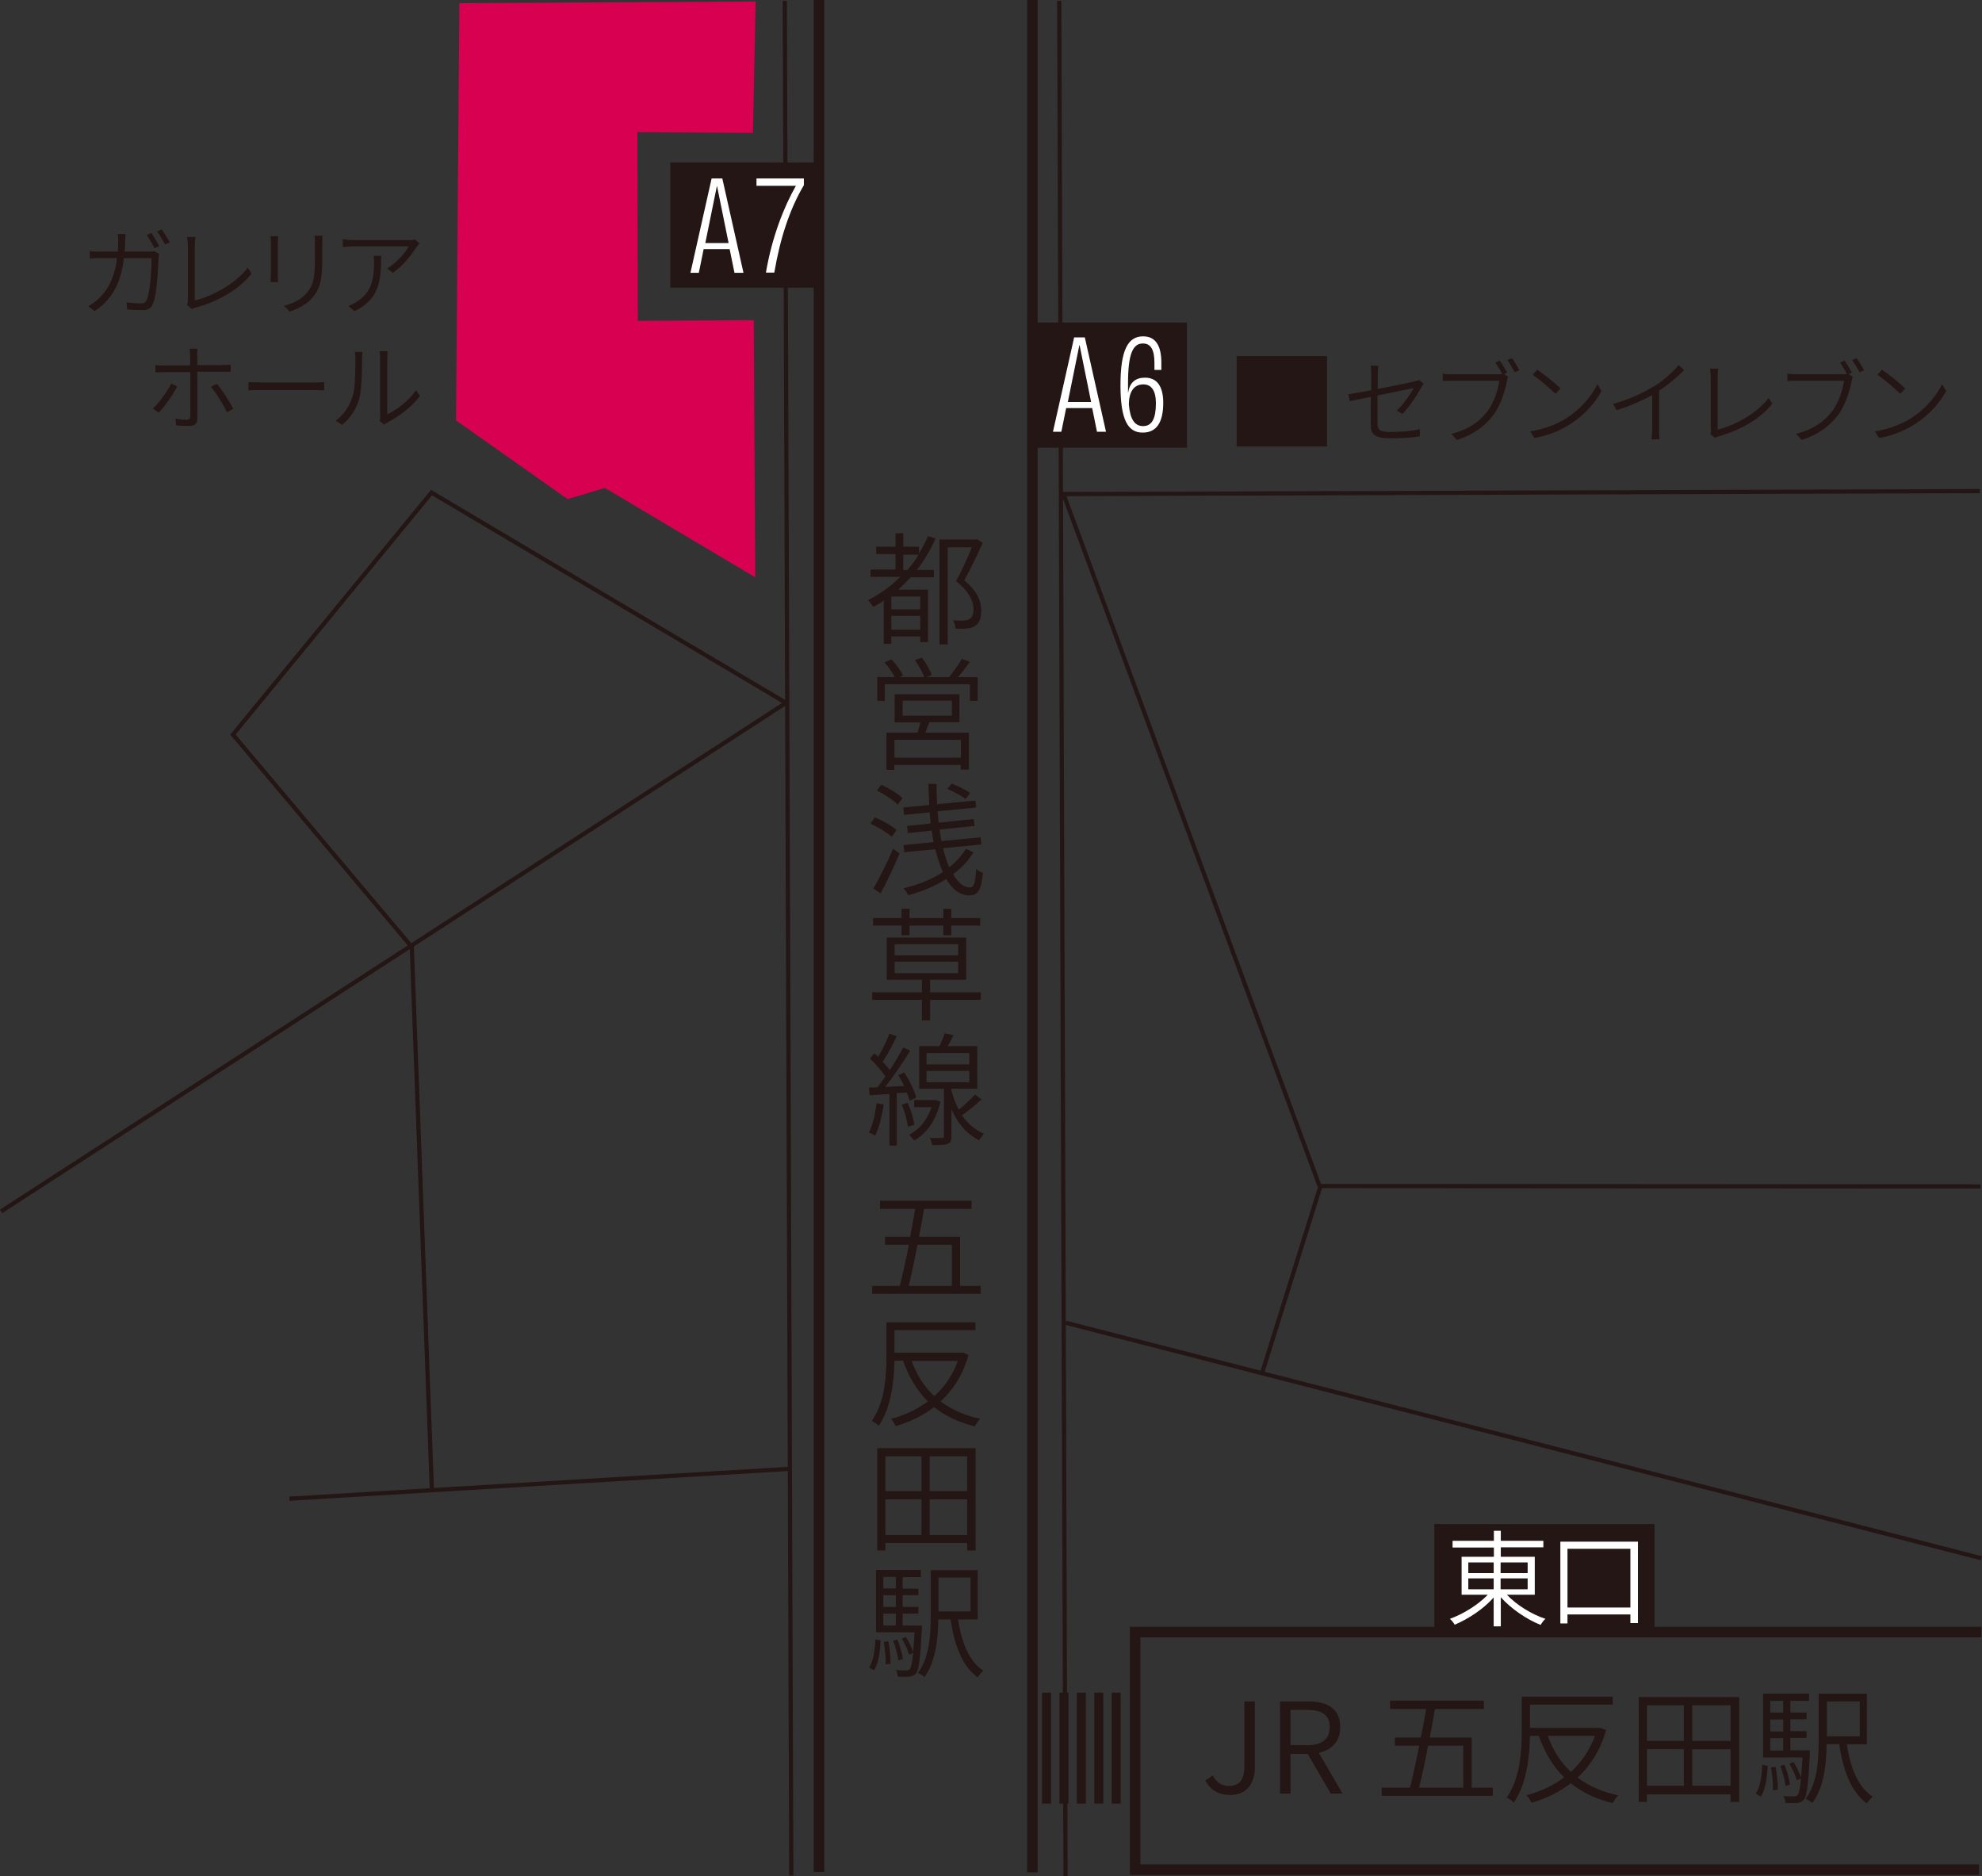 <?xml version="1.0" encoding="UTF-8"?>
<svg id="_レイヤー_2" data-name="レイヤー 2" xmlns="http://www.w3.org/2000/svg" viewBox="0 0 94.53 89.48">
  <rect x="0" y="0" width="94.53" height="89.48" fill="#333333" stroke="none"/>
  <defs>
    <style>
      .cls-1 {
        stroke-width: .2px;
      }

      .cls-1, .cls-2 {
        fill: none;
        stroke: #231614;
        stroke-miterlimit: 10;
      }

      .cls-3 {
        fill: #231614;
      }

      .cls-3, .cls-4, .cls-5 {
        stroke-width: 0px;
      }

      .cls-4 {
        fill: #d70051;
      }

      .cls-5 {
        fill: #fff;
      }

      .cls-2 {
        stroke-width: .5px;
      }
    </style>
  </defs>
  <g id="_レイヤー_1-2" data-name="レイヤー 1">
    <g>
      <g id="jlktTV.tif">
        <g>
          <line class="cls-1" x1="50.82" y1="89.48" x2="50.52" y2=".04"/>
          <line class="cls-1" x1="37.74" y1="89.44" x2="37.43" y2=".04"/>
          <g>
            <path class="cls-3" d="m57.48,84.92l.36-.25c.2.36.45.5.78.5.48,0,.73-.28.73-.95v-3.08s.5,0,.5,0v3.12c0,.74-.34,1.34-1.18,1.34-.54,0-.93-.23-1.18-.68Z"/>
            <path class="cls-3" d="m61.05,81.14h1.35c.89,0,1.52.32,1.52,1.22,0,.69-.4,1.09-1.02,1.23l1.13,1.94h-.56l-1.1-1.89h-.82v1.89h-.5v-4.39Zm1.27,2.09c.71,0,1.1-.28,1.1-.87s-.39-.82-1.1-.82h-.77v1.68h.77Z"/>
            <path class="cls-3" d="m71.2,85.25v.39h-5.3v-.39h1.35c.14-.56.29-1.27.44-2h-1.16v-.39h1.24c.09-.47.17-.93.25-1.36h-1.72s0-.4,0-.4h4.47v.4h-2.33c-.07.43-.16.89-.25,1.36h2v2.39h1.01Zm-3.09-2c-.14.74-.29,1.46-.43,2h2.11v-2s-1.68,0-1.68,0Z"/>
            <path class="cls-3" d="m76.6,82.5c-.26.96-.75,1.7-1.36,2.27.53.4,1.17.68,1.94.85-.1.09-.2.26-.27.37-.79-.2-1.45-.51-1.99-.95-.56.43-1.2.74-1.88.93-.05-.1-.14-.28-.23-.36.64-.17,1.26-.45,1.79-.85-.53-.52-.92-1.18-1.21-1.98h-.42c-.02.98-.15,2.28-.77,3.18-.07-.07-.23-.19-.34-.23.65-.94.72-2.25.72-3.21v-1.61h4.34v.38h-3.95v1.11h3.35s.27.1.27.1Zm-2.78.28c.24.68.61,1.26,1.1,1.72.5-.45.9-1.03,1.15-1.72h-2.25Z"/>
            <path class="cls-3" d="m82.95,80.93v5s-.41,0-.41,0v-.36h-3.99s0,.36,0,.36h-.39v-5s4.8,0,4.8,0Zm-4.4,4.23h1.76v-1.75h-1.76s0,1.75,0,1.75Zm0-3.84v1.7s1.76,0,1.76,0v-1.7h-1.76Zm3.99,3.84v-1.74h-1.83s0,1.74,0,1.74h1.83Zm0-3.84h-1.83v1.7s1.83,0,1.83,0v-1.7Z"/>
            <path class="cls-3" d="m83.74,85.53c.22-.31.29-.85.31-1.37l.26.05c-.03.54-.1,1.13-.33,1.46l-.23-.13Zm.94-1.28c.07.35.12.8.11,1.09l-.23.04c.01-.3-.03-.74-.09-1.1l.22-.03Zm1.64-.77s0,.11,0,.16c-.08,1.49-.14,2.01-.29,2.19-.09.1-.19.14-.32.15-.12.01-.34,0-.55,0-.01-.1-.04-.24-.1-.33.22.02.43.02.5.02s.13-.01.17-.06c.07-.08.12-.31.17-.8l-.2.09c-.06-.22-.21-.55-.36-.79l.2-.08c.15.23.29.53.36.74.02-.25.05-.56.07-.96h-1.88v-3.04h2.19s0,.34,0,.34h-.89v.56s.77,0,.77,0v.32h-.77v.57h.77v.32h-.77v.59h.94Zm-1.16,1.7c-.02-.26-.13-.66-.25-.97l.2-.05c.13.3.23.7.26.95l-.22.06Zm2.92-2.01c.17,1.13.54,2.07,1.24,2.51-.09.08-.22.22-.28.32-.75-.54-1.13-1.55-1.32-2.83h-.6c-.01.89-.11,2.05-.68,2.81-.07-.07-.23-.16-.32-.2.57-.77.62-1.89.62-2.75v-2.26h2.3v2.41h-.97Zm-3.65.31h.62s0-.59,0-.59h-.62s0,.59,0,.59Zm.62-1.48h-.62v.57h.62s0-.57,0-.57Zm-.62-.89v.56s.62,0,.62,0v-.56h-.62Zm2.7.03v1.66h1.57s0-1.66,0-1.66h-1.56Z"/>
          </g>
          <g>
            <path class="cls-3" d="m65.4,18.92c-.45.09-.85.17-1.03.21l-.06-.33c.2-.03.62-.1,1.09-.19v-.78c0-.13,0-.26-.03-.39h.37c-.02.13-.03.26-.03.39v.72c.76-.15,1.57-.31,1.75-.36.09-.02.17-.04.21-.07l.23.18s-.08.11-.11.17c-.2.36-.54.9-.9,1.27l-.27-.16c.33-.31.66-.8.8-1.07-.07.01-.91.18-1.72.35v1.34c0,.31.12.4.65.4s.93-.04,1.37-.13v.34c-.41.06-.84.09-1.4.09-.78,0-.94-.21-.94-.63v-1.35Z"/>
            <path class="cls-3" d="m71.9,17.76l-.17.08.2.13c-.03.06-.04.12-.06.21-.09.47-.31,1.18-.66,1.63-.4.51-.91.91-1.72,1.17l-.27-.29c.85-.21,1.34-.59,1.71-1.06.31-.4.52-1.04.58-1.47h-2.28c-.17,0-.31,0-.42.01v-.35c.11.02.28.03.42.03h2.24c.05,0,.11,0,.18-.01-.09-.18-.23-.4-.33-.55l.22-.09c.1.15.26.41.35.58Zm.57-.11l-.22.1c-.1-.18-.25-.43-.36-.58l.22-.09c.11.15.27.41.36.58Z"/>
            <path class="cls-3" d="m74.74,19.92c.67-.42,1.19-1.07,1.45-1.6l.19.33c-.29.54-.8,1.13-1.45,1.55-.44.28-.99.55-1.75.69l-.2-.32c.78-.12,1.35-.39,1.77-.65Zm-.31-1.39l-.24.25c-.22-.22-.77-.69-1.09-.91l.22-.24c.31.21.88.66,1.11.9Z"/>
            <path class="cls-3" d="m78.87,18.44c.46-.29.89-.66,1.19-1.03l.26.24c-.34.35-.74.68-1.19.98v1.87c0,.16,0,.37.03.45h-.39c.01-.08.03-.29.03-.45v-1.66c-.47.26-1.08.53-1.7.72l-.16-.3c.76-.21,1.43-.52,1.92-.83Z"/>
            <path class="cls-3" d="m81.59,20.49v-2.53c0-.11-.02-.3-.03-.38h.39c-.01.1-.03.26-.03.38v2.53c.87-.22,1.89-.79,2.43-1.51l.18.27c-.57.71-1.47,1.25-2.57,1.56-.04.01-.11.04-.17.07l-.22-.19c.03-.07.04-.12.04-.21Z"/>
            <path class="cls-3" d="m88.34,17.76l-.17.08.2.13c-.03.06-.04.12-.06.21-.09.47-.31,1.18-.66,1.63-.4.51-.91.91-1.72,1.17l-.27-.29c.85-.22,1.34-.59,1.71-1.06.31-.4.52-1.04.58-1.47h-2.28c-.17,0-.31,0-.42.01v-.35c.11.02.28.03.42.03h2.24c.05,0,.11,0,.18-.01-.09-.18-.23-.4-.33-.55l.22-.09c.1.15.26.41.35.58Zm.57-.11l-.22.1c-.1-.18-.25-.44-.36-.58l.22-.09c.11.15.27.41.36.58Z"/>
            <path class="cls-3" d="m91.18,19.92c.67-.42,1.19-1.07,1.45-1.6l.19.33c-.29.54-.8,1.13-1.45,1.55-.44.28-.99.55-1.75.69l-.2-.32c.78-.12,1.35-.39,1.77-.65Zm-.31-1.39l-.24.25c-.22-.22-.76-.69-1.09-.91l.22-.24c.31.21.87.66,1.11.9Z"/>
          </g>
          <polygon class="cls-4" points="21.91 .15 21.75 20.05 27.07 23.8 28.85 23.27 36.02 27.53 35.95 15.27 30.42 15.3 30.4 6.3 35.91 6.34 36.04 .07 21.91 .15"/>
          <rect class="cls-3" x="58.98" y="16.98" width="4.31" height="4.31"/>
          <rect class="cls-3" x="31.97" y="7.75" width="7.18" height="5.97"/>
          <line class="cls-2" x1="39.06" y1="0" x2="39.06" y2="89.27"/>
          <line class="cls-2" x1="49.24" y1="89.29" x2="49.24" y2="0"/>
          <rect class="cls-3" x="49.14" y="15.38" width="7.47" height="5.97"/>
          <g>
            <path class="cls-3" d="m44.61,25.7c-.24.54-.54,1.04-.88,1.48h.81s0,.35,0,.35h-1.11c-.19.21-.39.41-.6.59h1.43s0,2.5,0,2.5h-.37s0-.27,0-.27h-1.38v.35s-.36,0-.36,0v-2.06c-.16.11-.33.22-.5.3-.05-.08-.18-.24-.25-.32.57-.29,1.09-.66,1.54-1.11h-1.42v-.35s1.19,0,1.19,0v-.74h-.92v-.35h.92v-.64h.37s0,.64,0,.64h.75v.32c.16-.26.3-.53.43-.82l.35.1Zm-.72,4.33v-.66h-1.38v.66s1.38,0,1.38,0Zm0-1.58h-1.38v.61h1.38v-.61Zm2.97-2.54c-.25.55-.57,1.22-.87,1.76.64.55.81,1.01.81,1.43,0,.35-.08.62-.29.74-.1.08-.24.12-.39.13-.16.02-.37.02-.55,0,0-.11-.05-.28-.12-.39.19.02.38.02.52.01.11,0,.2-.03.28-.07.13-.08.18-.26.18-.47,0-.37-.19-.82-.83-1.34.28-.51.56-1.14.75-1.61h-1.15s0,4.63,0,4.63h-.39v-5s1.72,0,1.72,0l.06-.02.28.18Zm-3.59,1.28c.2-.23.39-.47.54-.74h-.73v.74s.19,0,.19,0Z"/>
            <path class="cls-3" d="m44.32,34.45c-.06.16-.13.33-.19.49h2.08v1.76s-.39,0-.39,0v-.22s-3.17,0-3.17,0v.23s-.37,0-.37,0v-1.77h1.48c.05-.15.1-.33.13-.49h-1.22v-1.34h3.09v1.33s-1.45,0-1.45,0Zm1.51.83h-3.17v.85s3.17,0,3.17,0v-.85Zm.8-2.99v1.13h-.37v-.79h-4.06v.79h-.36v-1.13h.84c-.11-.21-.31-.49-.49-.7l.33-.15c.22.23.45.56.55.77l-.16.08h1.17c-.08-.23-.27-.56-.44-.81l.33-.12c.19.25.39.6.47.83l-.26.1h1.08c.21-.25.47-.61.61-.87l.39.14c-.18.25-.38.51-.57.73h.94Zm-3.58,1.84h2.35v-.72h-2.35v.72Z"/>
            <path class="cls-3" d="m41.65,42.37c.28-.46.66-1.23.95-1.9l.3.23c-.26.62-.6,1.36-.9,1.9l-.35-.23Zm4.79-1.74c-.25.41-.58.76-.98,1.06.23.4.5.63.8.63.19,0,.26-.22.3-.89.07.08.22.16.32.2-.09.83-.23,1.07-.66,1.07-.44,0-.8-.29-1.09-.78-.52.33-1.14.59-1.81.77-.05-.1-.15-.25-.23-.33.71-.16,1.35-.42,1.88-.77-.14-.31-.26-.68-.36-1.09l-1.48.14-.04-.34,1.44-.14c-.04-.18-.07-.36-.09-.55l-1.14.12-.04-.34,1.13-.12c-.02-.17-.04-.35-.05-.53l-1.22.12-.04-.35,1.24-.12c-.02-.33-.03-.67-.04-1.01h.39c0,.33,0,.66.03.97l1.82-.17.04.33-1.84.18c.01.19.03.36.05.54l1.67-.17.04.33-1.67.17c.03.19.06.37.09.55l1.87-.18.04.34-1.84.18c.09.34.19.64.3.91.33-.26.6-.56.8-.88l.34.16Zm-3.91-.73c-.22-.2-.66-.46-1.02-.63l.22-.29c.36.15.81.4,1.03.6l-.22.32Zm-.5-2.48c.36.16.8.43,1.01.64l-.22.31c-.21-.21-.64-.5-1-.67l.22-.28Zm4.02.68c-.19-.15-.57-.36-.87-.48l.21-.25c.3.11.68.3.88.45l-.22.28Z"/>
            <path class="cls-3" d="m46.78,47.68h-2.42s0,.98,0,.98h-.39s0-.98,0-.98h-2.37v-.36s2.37,0,2.37,0v-.6s-1.68,0-1.68,0v-2.01s3.79,0,3.79,0v2.01s-1.72,0-1.72,0v.6h2.42v.36Zm-4.11-1.27h3.03s0-.55,0-.55h-3.03v.55Zm0-.85h3.03s0-.53,0-.53h-3.03s0,.53,0,.53Zm.33-1.42h-1.36v-.36s1.36,0,1.36,0v-.44h.38v.44h1.61v-.44s.38,0,.38,0v.44h1.38s0,.36,0,.36h-1.38v.46h-.38v-.46h-1.61v.46s-.38,0-.38,0v-.46Z"/>
            <path class="cls-3" d="m42.15,52.67c-.09.55-.22,1.11-.41,1.49-.06-.05-.22-.12-.3-.15.19-.36.3-.88.37-1.4l.33.06Zm.62-.52v2.48h-.35v-2.46c-.34.02-.66.04-.94.06l-.04-.36.41-.02c.12-.15.25-.33.38-.52-.18-.26-.47-.6-.74-.85l.21-.25c.06.05.12.11.18.17.2-.33.42-.78.54-1.11l.35.13c-.19.4-.45.88-.67,1.21.13.14.25.28.34.4.24-.37.47-.76.64-1.08l.33.16c-.34.54-.79,1.22-1.19,1.72.28-.01.59-.03.9-.04-.08-.18-.18-.36-.28-.52l.29-.12c.25.37.49.88.57,1.19l-.32.15c-.02-.11-.07-.25-.13-.39l-.5.03Zm2.08.39c-.21.92-.67,1.52-1.25,1.85-.05-.08-.17-.21-.25-.27.49-.25.87-.7,1.08-1.32h-.83s0-.34,0-.34h1.04s.21.08.21.08Zm-1.56.05c.15.33.28.77.32,1.05l-.31.09c-.03-.28-.15-.72-.29-1.05l.29-.09Zm3.51-.15c-.28.26-.63.54-.92.75.25.36.59.68,1.05.88-.06.07-.18.22-.23.31-.67-.34-1.08-.92-1.32-1.49v1.3c0,.2-.04.3-.19.36-.13.05-.36.06-.73.06-.01-.1-.06-.24-.11-.34h.58c.08,0,.09-.02.09-.08v-2.27s-1.18,0-1.18,0v-2.03h.97c.09-.2.19-.43.24-.61l.43.08c-.09.18-.18.36-.28.53h1.41s0,2.03,0,2.03h-1.23s0,.09,0,.09c.08.3.19.62.35.91.27-.22.58-.51.77-.72l.32.23Zm-2.61-.83h2.04s0-.54,0-.54h-2.04v.54Zm0-.85h2.04v-.54s-2.04,0-2.04,0v.54Z"/>
            <path class="cls-3" d="m46.77,61.32v.38h-5.17s0-.38,0-.38h1.32c.13-.55.29-1.24.43-1.96h-1.14v-.38s1.2,0,1.2,0c.09-.46.17-.91.24-1.33h-1.68v-.39s4.37,0,4.37,0v.39s-2.27,0-2.27,0c-.07.42-.15.87-.24,1.33h1.96v2.34s.98,0,.98,0Zm-3.01-1.96c-.14.72-.29,1.42-.42,1.96h2.06v-1.96h-1.64Z"/>
            <path class="cls-3" d="m46.19,64.62c-.26.94-.73,1.66-1.33,2.21.52.39,1.14.67,1.89.83-.09.09-.2.25-.26.36-.77-.19-1.42-.5-1.94-.92-.54.42-1.18.72-1.83.91-.05-.1-.14-.27-.22-.35.63-.16,1.23-.44,1.75-.83-.51-.51-.9-1.15-1.18-1.94h-.41c-.02.96-.15,2.23-.75,3.1-.07-.07-.23-.18-.33-.23.64-.92.7-2.2.7-3.13v-1.57h4.24s0,.37,0,.37h-3.86s0,1.08,0,1.08h3.18s.08-.01.08-.01l.26.11Zm-2.71.28c.24.67.6,1.23,1.08,1.68.49-.44.88-1,1.12-1.68h-2.2Z"/>
            <path class="cls-3" d="m46.53,69.06v4.88s-.4,0-.4,0v-.36s-3.9,0-3.9,0v.36h-.39s0-4.88,0-4.88h4.68Zm-4.3,4.14h1.72s0-1.7,0-1.7h-1.72v1.7Zm0-3.75v1.66s1.72,0,1.72,0v-1.66s-1.72,0-1.72,0Zm3.9,3.75v-1.7s-1.79,0-1.79,0v1.7h1.79Zm0-3.75h-1.79v1.66s1.79,0,1.79,0v-1.66Z"/>
            <path class="cls-3" d="m41.45,79.52c.21-.3.28-.83.3-1.34l.25.05c-.03.53-.09,1.1-.32,1.42l-.23-.13Zm2.52-2.01s0,.11,0,.16c-.08,1.45-.14,1.96-.29,2.14-.09.1-.18.13-.32.15-.12.01-.33,0-.54,0-.01-.09-.04-.23-.09-.32.22.02.41.02.49.02.08,0,.13-.01.17-.06.06-.08.12-.3.16-.78l-.19.09c-.06-.21-.2-.53-.35-.77l.19-.08c.15.22.29.52.35.72.02-.24.05-.55.07-.94h-1.84v-2.97h2.14v.34s-.87,0-.87,0v.55h.75s0,.31,0,.31h-.75v.56h.75v.32h-.75s0,.57,0,.57h.91Zm-1.6.76c.07.34.11.78.1,1.07l-.23.03c.01-.29-.03-.73-.09-1.07l.21-.03Zm.47.91c-.02-.25-.13-.64-.24-.94l.2-.05c.12.29.23.68.26.93l-.22.06Zm2.85-1.96c.17,1.1.53,2.02,1.21,2.45-.09.08-.21.22-.27.32-.73-.53-1.11-1.51-1.29-2.76h-.59c-.01.87-.11,2-.66,2.75-.06-.07-.22-.16-.31-.2.56-.76.61-1.84.61-2.69v-2.21h2.24v2.35h-.95Zm-3.56.3h.6v-.57h-.6s0,.57,0,.57Zm.6-1.45h-.6s0,.56,0,.56h.6s0-.56,0-.56Zm-.6-.87v.55s.6,0,.6,0v-.55s-.6,0-.6,0Zm2.63.03v1.62h1.53s0-1.62,0-1.62h-1.53Z"/>
          </g>
          <g>
            <rect class="cls-3" x="49.7" y="80.72" width=".43" height="5.29"/>
            <rect class="cls-3" x="50.53" y="80.72" width=".43" height="5.29"/>
            <rect class="cls-3" x="51.36" y="80.72" width=".43" height="5.29"/>
            <rect class="cls-3" x="52.19" y="80.72" width=".43" height="5.29"/>
            <rect class="cls-3" x="53.02" y="80.72" width=".43" height="5.29"/>
          </g>
          <rect class="cls-3" x="68.41" y="72.68" width="10.5" height="4.96"/>
          <g>
            <path class="cls-5" d="m71.87,76.05c.46.49,1.19.94,1.84,1.15-.08.06-.18.2-.23.29-.66-.26-1.41-.77-1.9-1.32v1.39s-.34,0-.34,0v-1.38c-.48.55-1.22,1.03-1.86,1.3-.05-.09-.15-.22-.23-.28.64-.23,1.35-.67,1.81-1.15h-1.25v-1.81h1.54v-.44h-1.97v-.32h1.97v-.48s.33,0,.33,0v.48s2.03,0,2.03,0v.31h-2.03v.45h1.62v1.81h-1.33Zm-1.84-.26h1.21v-.52s-1.21,0-1.21,0v.52Zm0-.77h1.21v-.51h-1.21v.51Zm2.83.25h-1.29s0,.52,0,.52h1.29v-.52Zm-1.29-.76v.51h1.29v-.51h-1.29Z"/>
            <path class="cls-5" d="m78.12,73.52v3.88s-.36,0-.36,0v-.41h-3v.43h-.34v-3.9h3.69Zm-.36,3.14v-2.8h-3v2.8s3,0,3,0Z"/>
          </g>
          <line class="cls-1" x1=".05" y1="57.77" x2="37.58" y2="33.46"/>
          <polyline class="cls-1" points="37.49 33.52 20.58 23.49 11.11 35.03 19.64 45.16 20.6 71.11"/>
          <line class="cls-1" x1="13.8" y1="71.47" x2="37.59" y2="70.05"/>
          <line class="cls-1" x1="50.83" y1="63.08" x2="94.5" y2="74.31"/>
          <polyline class="cls-1" points="94.46 56.58 62.98 56.56 60.2 65.46"/>
          <polyline class="cls-2" points="94.39 89.16 54.14 89.16 54.14 77.83 94.5 77.83"/>
          <polyline class="cls-1" points="62.94 56.57 50.72 23.56 94.43 23.42"/>
          <g>
            <path class="cls-3" d="m5.97,11.52c0,.17-.01.33-.03.48h1.13c.12,0,.2,0,.28-.02l.23.12c-.01.08-.02.16-.02.22-.02.43-.07,1.77-.28,2.2-.09.19-.23.27-.48.27-.22,0-.49-.01-.73-.03l-.04-.34c.25.03.49.05.69.05.13,0,.22-.04.27-.15.18-.36.24-1.52.24-2.01h-1.32c-.16,1.33-.65,2.02-1.4,2.53l-.3-.24c.14-.07.32-.2.44-.31.46-.41.81-.99.93-1.98h-.79c-.18,0-.36,0-.51.02v-.35c.15.01.33.02.51.02h.83c0-.15.02-.31.02-.47,0-.1,0-.27-.03-.37h.38c0,.1-.02.25-.02.36Zm1.62.22l-.22.1c-.09-.19-.25-.46-.37-.63l.22-.1c.11.16.28.44.37.63Zm.51-.18l-.23.1c-.1-.2-.25-.46-.38-.62l.22-.1c.12.17.3.45.39.62Z"/>
            <path class="cls-3" d="m8.96,14.33v-2.63c0-.11-.02-.31-.04-.4h.4c-.01.1-.03.27-.03.4v2.63c.9-.22,1.96-.83,2.53-1.56l.18.28c-.59.73-1.52,1.3-2.67,1.62-.05.01-.11.04-.18.07l-.23-.2c.03-.07.04-.13.04-.21Z"/>
            <path class="cls-3" d="m15.37,11.62v.71c0,1.12-.14,1.47-.47,1.86-.29.36-.75.55-1.08.67l-.27-.28c.41-.1.81-.29,1.09-.62.32-.38.38-.76.38-1.65v-.69c0-.15,0-.28-.02-.38h.38c0,.1-.01.23-.01.38Zm-2.12-.03v1.52c0,.12,0,.27.02.34h-.37c0-.07.02-.21.02-.34v-1.52c0-.08,0-.24-.02-.32h.37c0,.08-.02.22-.02.32Z"/>
            <path class="cls-3" d="m16.91,14.84l-.3-.25c.12-.04.28-.11.4-.2.73-.44.83-1.12.83-1.88,0-.1,0-.2-.02-.31h.36c0,1.26-.12,2.07-1.27,2.64Zm2.97-3.09c-.18.3-.61.89-1.14,1.26l-.27-.21c.43-.25.87-.76,1.03-1.05h-2.64c-.16,0-.34.01-.51.03v-.37c.16.02.35.04.51.04h2.65c.08,0,.23-.01.29-.03l.2.19s-.08.1-.11.15Z"/>
            <path class="cls-3" d="m7.57,19.68l-.28-.2c.31-.27.7-.83.88-1.19l.28.14c-.19.39-.61.97-.88,1.25Zm1.84-2.76v.49h1.23c.1,0,.25,0,.36-.02v.34c-.11,0-.25,0-.35,0h-1.24v2.23c0,.23-.11.35-.38.35-.18,0-.45,0-.63-.03l-.03-.32c.2.04.41.06.53.06s.18-.06.18-.18v-2.09h-1.29c-.14,0-.26,0-.38.01v-.35c.12.01.23.02.37.02h1.29v-.49c0-.09-.02-.25-.03-.31h.38c0,.06-.02.21-.02.31Zm1.72,2.57l-.3.17c-.17-.35-.52-.93-.77-1.21l.28-.15c.25.29.61.86.79,1.19Z"/>
            <path class="cls-3" d="m12.47,18.24h2.51c.23,0,.39-.01.48-.02v.4c-.09,0-.27-.02-.48-.02h-2.51c-.25,0-.48,0-.62.02v-.4c.13.01.35.02.62.02Z"/>
            <path class="cls-3" d="m16.81,18.93c.14-.42.14-1.34.14-1.84,0-.12,0-.22-.03-.31h.37c0,.06-.02.19-.02.31,0,.5-.01,1.48-.14,1.93-.13.48-.43.93-.81,1.24l-.31-.2c.38-.27.66-.68.79-1.13Zm1.32.9v-2.75c0-.17-.02-.29-.02-.33h.38s-.02.16-.02.33v2.68c.43-.2,1.01-.62,1.37-1.15l.19.27c-.4.54-1.03,1-1.56,1.27-.07.04-.12.07-.15.1l-.21-.18c.01-.07.03-.16.03-.24Z"/>
          </g>
        </g>
      </g>
      <g>
        <path class="cls-5" d="m34.8,11.88h-1.24l-.23,1.13h-.4l1.01-4.5h.51l1.01,4.5h-.43l-.23-1.13Zm-.05-.29l-.55-2.71h-.01l-.55,2.71h1.12Z"/>
        <path class="cls-5" d="m37.97,8.86h0s-1.89,0-1.89,0v-.35h2.26v.32c-.68,1.15-1.13,2.53-1.41,4.17h-.4c.29-1.7.86-3.14,1.43-4.14Z"/>
      </g>
      <g>
        <path class="cls-5" d="m52.09,19.46h-1.24l-.23,1.13h-.4l1.01-4.5h.51l1.01,4.5h-.43l-.23-1.13Zm-.05-.29l-.55-2.71h-.01l-.55,2.71h1.12Z"/>
        <path class="cls-5" d="m53.44,18.38c0-1.72.37-2.34,1.08-2.34.58,0,.87.42.87,1.26,0,.08,0,.24,0,.34h-.33c0-.12,0-.25,0-.34,0-.63-.18-.92-.55-.92-.47,0-.71.47-.71,1.91,0,.17,0,.34,0,.42h.01c.07-.47.35-.7.8-.7.57,0,.87.41.87,1.2,0,.95-.33,1.42-.98,1.42-.69,0-1.06-.57-1.06-2.26Zm1.69.85c0-.58-.2-.9-.6-.9-.49,0-.69.42-.69.96.06.71.28,1.03.68,1.03.42,0,.61-.36.61-1.09Z"/>
      </g>
    </g>
  </g>
</svg>